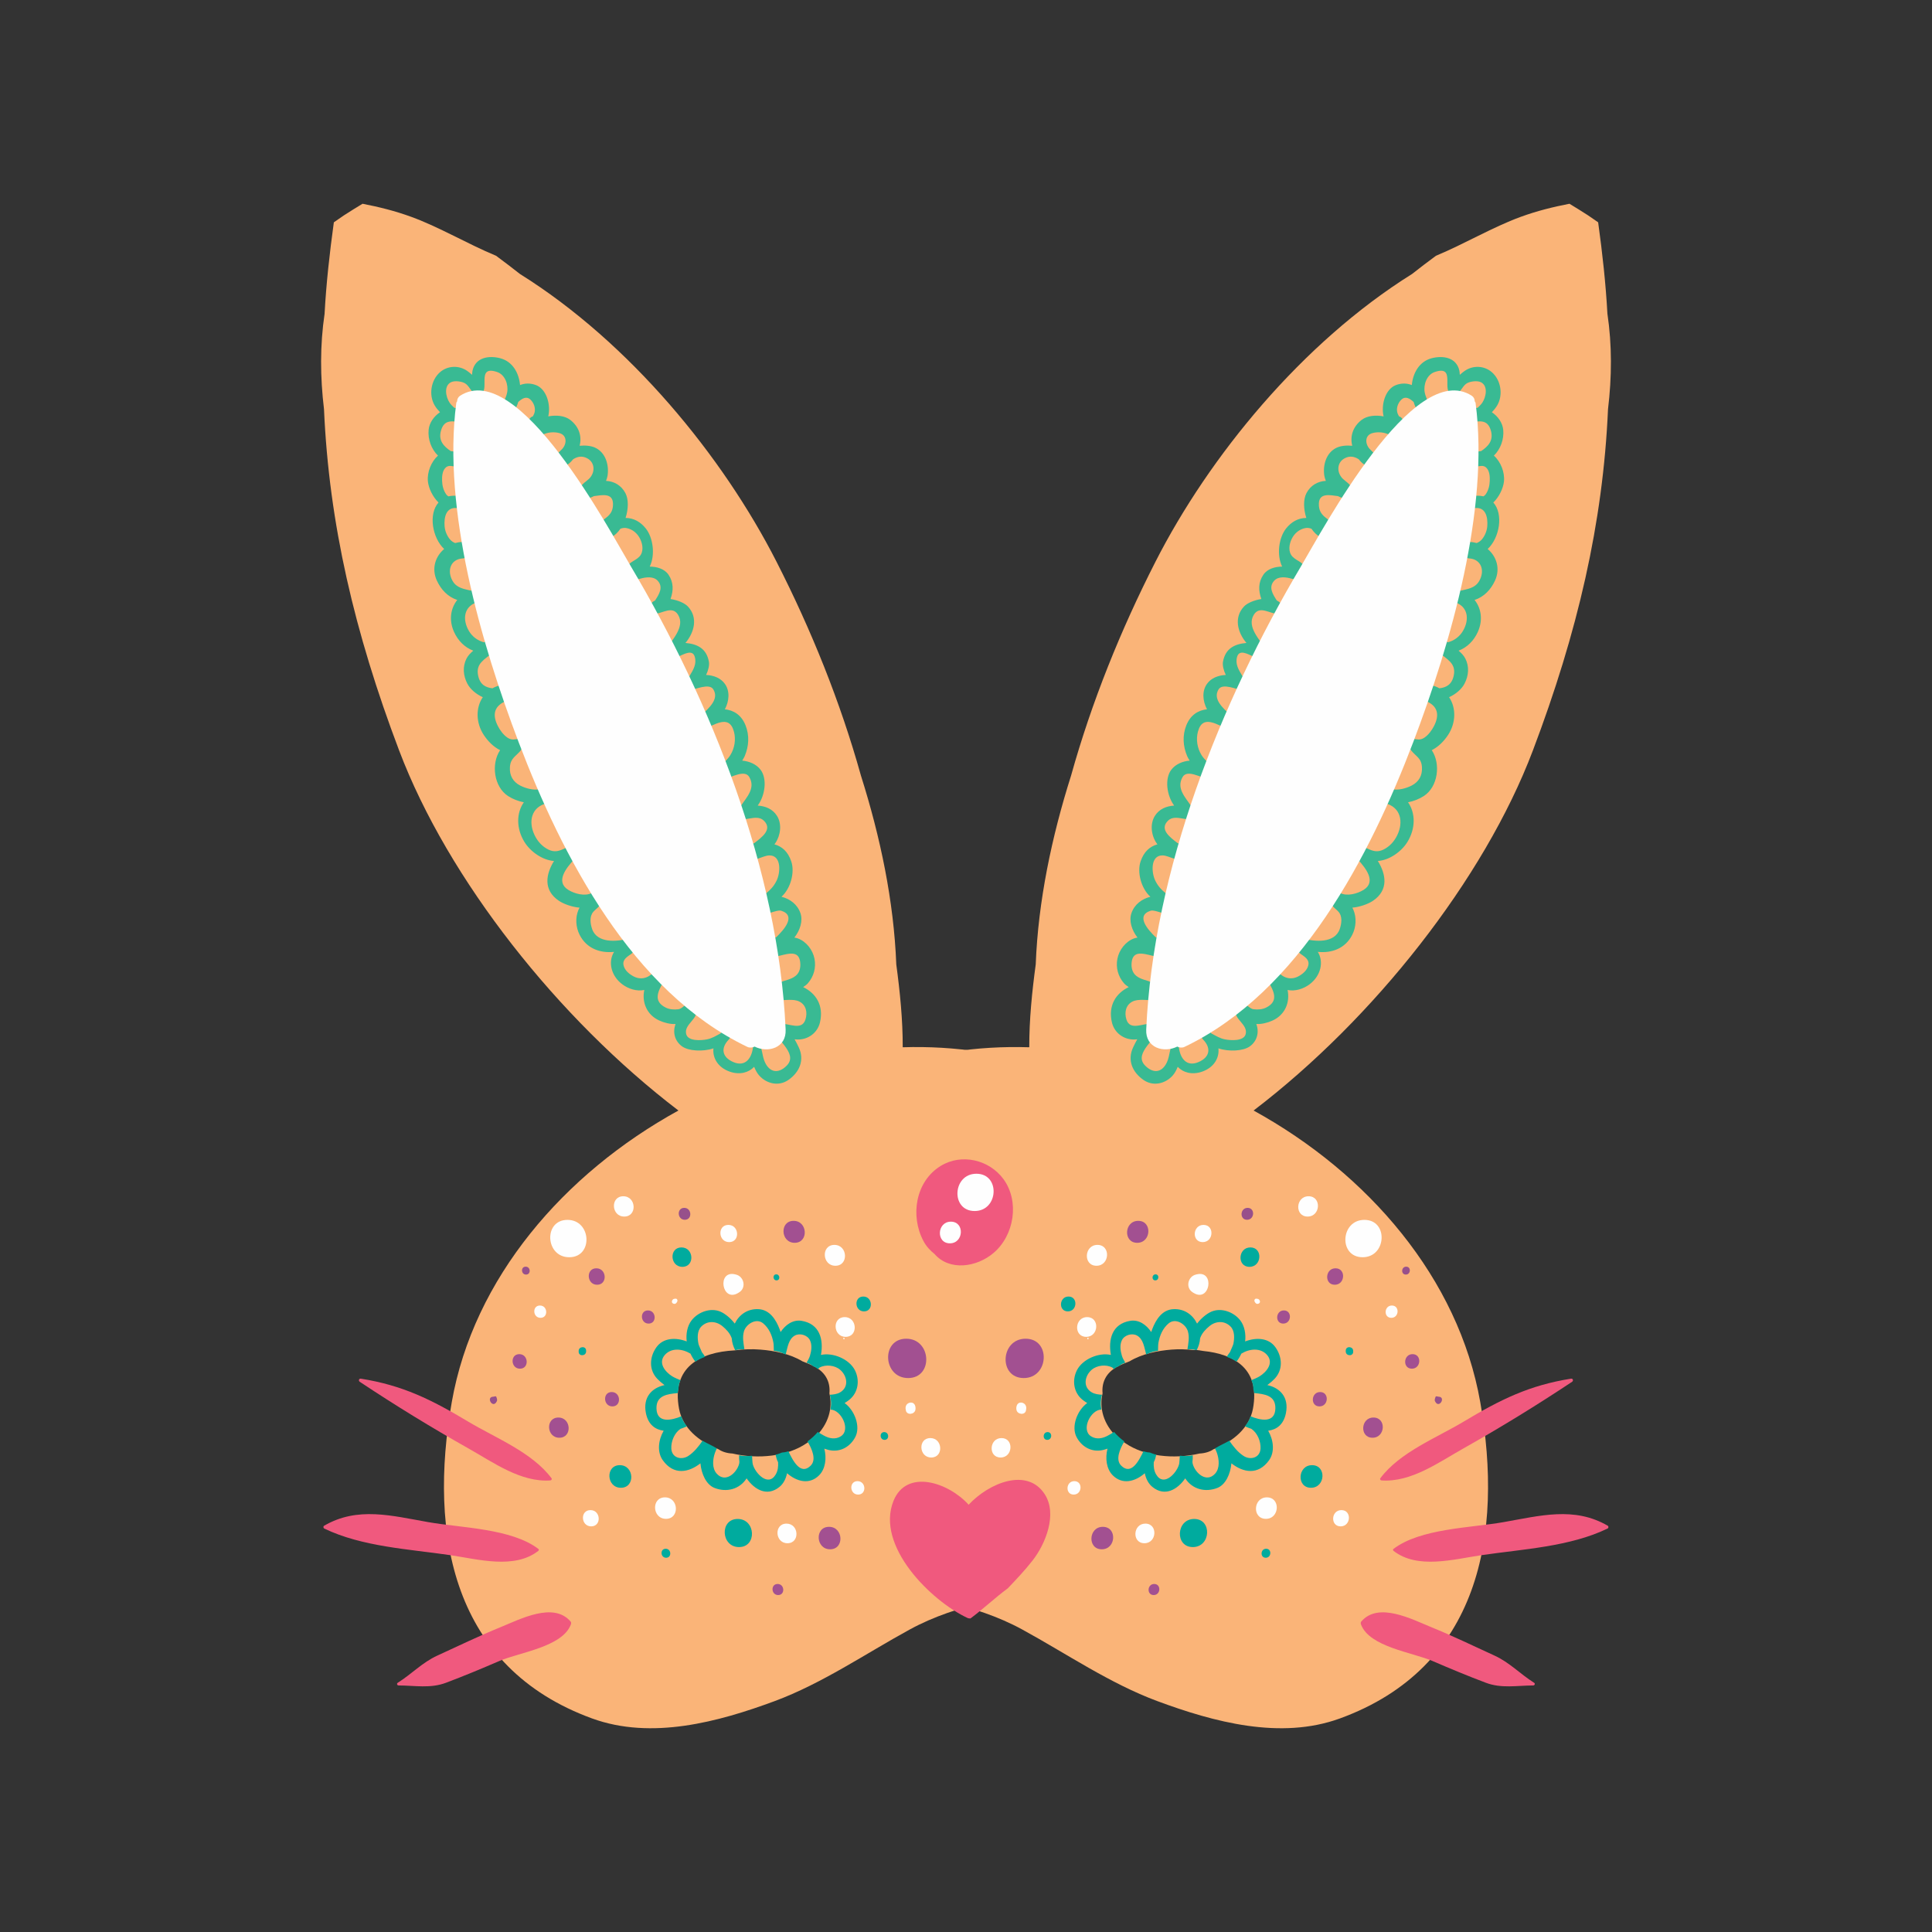 <?xml version="1.0" encoding="UTF-8"?>
<!DOCTYPE svg PUBLIC "-//W3C//DTD SVG 1.1//EN" "http://www.w3.org/Graphics/SVG/1.1/DTD/svg11.dtd">
<!-- Creator: CorelDRAW 2018 (64-Bit) -->
<svg xmlns="http://www.w3.org/2000/svg" xml:space="preserve" width="3.413in" height="3.413in" version="1.1" style="shape-rendering:geometricPrecision; text-rendering:geometricPrecision; image-rendering:optimizeQuality; fill-rule:evenodd; clip-rule:evenodd"
viewBox="0 0 3413.33 3413.33"
 xmlns:xlink="http://www.w3.org/1999/xlink">
 <rect x="0" y="0" width="3413.33" height="3413.33" fill="#333333" stroke="none"/>
 <defs>
  <style type="text/css">
   <![CDATA[
    .fil0 {fill:none}
    .fil5 {fill:#FEFEFE;fill-rule:nonzero}
    .fil1 {fill:#FAB478;fill-rule:nonzero}
    .fil2 {fill:#F0597E;fill-rule:nonzero}
    .fil4 {fill:#A25091;fill-rule:nonzero}
    .fil6 {fill:#97508B;fill-rule:nonzero}
    .fil7 {fill:#39BA93;fill-rule:nonzero}
    .fil3 {fill:#00AB9E;fill-rule:nonzero}
   ]]>
  </style>
 </defs>
 <g id="Layer_x0020_1">
  <rect class="fil0" x="-0" y="-0" width="3413.33" height="3413.33"/>
  <g id="_1971426085408">
   <path class="fil1" d="M1439.87 2539.13c-2.8,2.68 -5.71,4.31 -8.61,6.26 -1.55,1.26 -3.26,2.39 -4.92,3.59 -0.39,0.2 -0.79,0.56 -1.19,0.74 -33.91,23.31 -85.43,28.8 -131.02,18.28 -9.91,-0.5 -18.39,-3.15 -25.03,-7.76 -35.25,-13.69 -63.16,-37.83 -69.44,-71.59 -13.61,-73.11 37.22,-99.74 97.89,-102.85 15.54,-2.13 31.41,-2.63 46.14,-1.38 24.47,1.97 51.82,7.33 73.84,20.61 8.02,3 15.56,6.2 21.91,9.62 20.91,11.13 27.7,29.31 25.9,47.09 6.24,26.11 -1.63,54.6 -25.46,77.4zm449.55 -155.76c0.39,-164.02 -7.7,-326.84 -24.62,-489.59 -85.57,-33.01 -177.36,-46.44 -269.94,-43.54 0.17,-48.43 -4.84,-97.94 -11.36,-146.36 -4.3,-111.69 -28.22,-225.54 -62.43,-333.51 -36.46,-130.72 -87.89,-257.72 -149.14,-377.91 -94.98,-186.31 -259.01,-387.04 -453.38,-508.46 -13.7,-10.96 -27.95,-21.5 -42.13,-32.12 -50.67,-21.03 -99.8,-50.48 -149.61,-68.7 -28.72,-10.51 -57.5,-17.63 -86.3,-23.2 -11,6.76 -22.08,13.43 -32.79,20.45 -6.07,3.96 -11.87,8.36 -17.91,12.37 -7.57,54.95 -13.55,109.01 -16.37,161.62 -8.19,55.32 -7.85,111.76 -1.03,168.46 8.85,201.22 53.57,394.06 132.77,603.09 86.3,227.88 281.39,474.35 493.42,636.03 -202.32,111.24 -361.97,296.25 -400.44,515.17 -41.29,234.76 1.37,469.05 247.89,558.88 105.02,38.3 223.08,6.24 322.59,-30.63 83.69,-31.03 160.75,-83.94 238.75,-126.57 86.37,-47.17 182.12,-56.63 274.53,-85 1.72,-0.53 3.11,-1.37 4.76,-2.06 -10.16,-135.23 2.43,-271.22 2.74,-408.41z"/>
   <path class="fil1" d="M2213.66 2488.65c-6.27,33.75 -34.15,57.9 -69.43,71.59 -6.66,4.62 -15.1,7.26 -25.03,7.76 -45.6,10.52 -97.11,5.03 -131.02,-18.28 -0.41,-0.19 -0.81,-0.54 -1.2,-0.74 -1.69,-1.2 -3.35,-2.32 -4.9,-3.59 -2.9,-1.94 -5.83,-3.57 -8.63,-6.26 -23.81,-22.8 -31.69,-51.29 -25.48,-77.4 -1.78,-17.78 4.99,-35.96 25.94,-47.09 6.32,-3.42 13.87,-6.62 21.87,-9.62 22.06,-13.28 49.39,-18.64 73.89,-20.61 12.72,-1.04 26.32,-0.59 39.85,0.89 1.17,-0.03 2.19,-0.46 3.37,-0.35 4.31,0.35 8.63,1.22 12.96,1.87 56.02,5.58 100.65,32.85 87.8,101.82zm626.21 -1934.23c-2.82,-52.61 -8.76,-106.67 -16.35,-161.62 -6.03,-4.01 -11.88,-8.41 -17.91,-12.37 -10.72,-7.02 -21.79,-13.7 -32.79,-20.45 -28.8,5.57 -57.57,12.69 -86.3,23.2 -49.8,18.22 -98.95,47.67 -149.58,68.7 -14.24,10.62 -28.44,21.17 -42.16,32.12 -194.37,121.43 -358.44,322.15 -453.39,508.46 -61.24,120.2 -112.65,247.2 -149.12,377.91 -34.21,107.96 -58.14,221.81 -62.42,333.51 -6.54,48.41 -11.54,97.93 -11.41,146.36 -92.55,-2.9 -184.34,10.53 -269.91,43.54 -16.94,162.76 -25.03,325.57 -24.64,489.59 0.35,137.19 12.91,273.18 2.78,408.41 1.61,0.69 3,1.53 4.76,2.06 92.38,28.37 188.13,37.83 274.5,85 78.04,42.63 155.08,95.54 238.79,126.57 99.47,36.87 217.54,68.94 322.56,30.63 246.54,-89.83 289.19,-324.12 247.93,-558.88 -38.51,-218.92 -198.16,-403.93 -400.45,-515.17 212.01,-161.68 407.1,-408.15 493.41,-636.03 79.19,-209.03 123.91,-401.86 132.76,-603.09 6.82,-56.7 7.18,-113.14 -1.04,-168.46z"/>
   <path class="fil2" d="M1709.43 2858.56c1.82,0.81 3.41,0.66 5.11,0.84 22.75,-16.98 43.2,-36.47 66,-53.3 15.15,-15.91 30.3,-31.85 43.85,-49.26 22.87,-29.3 44.1,-81.73 21.43,-116.88 -30.78,-47.84 -98.3,-20.39 -134.49,18.5 -35.51,-39.46 -109.67,-64.17 -132.76,-6.79 -32.15,79.83 66.67,176.89 130.85,206.89z"/>
   <path class="fil2" d="M2775.54 2435.75c-73.85,11.68 -124.92,37.07 -189.3,75.66 -48.43,29.06 -113.09,54.15 -147.55,100.25 -1.21,1.54 0.19,3.72 1.97,3.86 52.33,3.67 100.74,-31.75 144.64,-56.42 66.61,-37.58 128.83,-75.82 192.19,-117.86 2.7,-1.85 1.52,-6.07 -1.95,-5.49z"/>
   <path class="fil2" d="M2840.37 2695.5c-59.08,-34.26 -119.32,-17.64 -183.96,-6.31 -58.44,10.28 -147,11.07 -194.64,47.43 -1.18,0.91 -0.74,2.55 0.26,3.34 42.13,32.95 106.01,14.91 155.25,7.63 73.04,-10.73 156.11,-14.81 222.81,-47.03 1.91,-0.93 2.21,-3.94 0.28,-5.06z"/>
   <path class="fil2" d="M2710.44 2973.06c-24.87,-15.62 -43.19,-35.79 -70.1,-48.11 -37.22,-17.04 -73.81,-34.77 -111.73,-50.22 -34.93,-14.22 -93.59,-45.2 -123.69,-9.83 -1.3,1.49 -0.93,3.73 -0.29,5.41 15.06,39.46 90.8,48.98 126.08,64.17 31.24,13.47 62.52,26.51 94.39,38.51 27.65,10.46 55.09,4.84 83.85,4.74 2.41,-0.04 3.69,-3.29 1.48,-4.67z"/>
   <path class="fil3" d="M2209.04 2502.11c-0.19,1.04 -0.19,2 -0.64,3.11 -2.41,5.7 -5.43,10.55 -9.05,14.63 3.79,1.59 7.48,3.35 11.46,4.49 10.87,7.36 16.8,22.24 16.22,34.76 -0.84,16.83 -18.08,20.91 -29.94,13.18 -10.37,-6.72 -18.28,-16.9 -25.26,-26.89 -8.27,4.85 -17.13,8.32 -25.13,13.6 1.03,2.58 2.33,5.17 3.27,7.85 3.91,11.27 5.49,27.08 -3.17,36.69 -15.39,17.07 -35.41,-1.25 -39.62,-17.43 -0.32,-1.23 -0.32,-2.43 -0.45,-3.69 0.56,-3.14 0.57,-7.28 0.52,-11.26 -7.55,1.47 -15.17,1.6 -22.85,0.71 -0.49,6.42 -0.57,12.48 -1.3,15.12 -4.31,15.94 -27.26,40.43 -40.44,18.08 -3.93,-6.52 -4.72,-14.09 -4.28,-21.75 2.37,-4.32 3.44,-8.85 4.46,-13.37 -0.37,-0.09 -0.69,0.03 -1.01,-0.09 -3.56,-0.97 -6.93,-2.29 -10.33,-3.65 -2.98,-0.24 -5.98,-0.57 -9.09,-1.52 -0.69,-0.2 -1.43,-0.65 -2.14,-0.83 -8.46,17.65 -21.79,43.03 -39.41,25.55 -10.65,-10.48 -2.43,-29.44 5.57,-42.82 -6.93,-4.92 -12.96,-10.65 -18.21,-16.75 -3.83,2.61 -7.94,4.89 -10.69,6.39 -9.49,5.3 -20.56,7.37 -30.01,1.31 -18.37,-11.73 -0.19,-47.39 18.48,-47.17 -2,-8.16 -1.57,-17.51 0.91,-26.09l0 -0.07c-6.05,-0.51 -12.27,-1.02 -17.75,-4.1 -16.46,-9.3 -13.02,-29.2 -0.45,-40.07 9.37,-8.1 25.61,-9.87 36.45,-3.91 0.94,0.54 1.94,1.67 2.93,2.71 0.05,-0.07 0.12,-0.2 0.23,-0.32 0.04,0.08 0.11,0.12 0.14,0.19 1.25,-0.94 2.02,-2.13 3.46,-2.97 1.26,-0.79 2.49,-1.02 3.69,-1.43 3.83,-2.98 7.85,-5.56 12.42,-6.76 -2.49,-4.35 -4.89,-8.61 -5.96,-12.33 -2.63,-8.73 -4.1,-19.19 0.11,-27.61 4.53,-9.05 17.87,-12.89 26.58,-8.09 11.13,6.1 12.84,20.87 16.22,33.52 6.87,-3.61 13.97,-5.95 20.93,-6.52 0.25,-5.19 0.03,-10.56 0.78,-14.52 2.41,-13.07 7.65,-25.17 17.93,-33.91 12.25,-10.38 30.33,1.18 34.09,14.07 2.98,10.35 0.79,21.18 -0.83,31.8 5.29,-0.44 10.75,0.03 16.28,1.53 3.39,-6.57 5.69,-13.61 6.05,-20.85 0.17,-0.48 0.32,-1.01 0.47,-1.41 3.15,-8.26 9.42,-14.8 16.08,-20.29 11.26,-9.3 26.59,-10.04 37.22,0.61 7.67,7.7 7.08,20.93 5.06,30.67 -0.45,2.31 -3.29,8.25 -6.12,14.83 -2.04,2.49 -3.84,5.06 -5.36,7.7 0.75,0.37 1.27,1.01 2.01,1.33 5.38,1.85 10.31,4.54 14.91,7.67 3.47,-4.31 6.47,-9.57 8.68,-14.26 14.47,-8.81 33.62,-10.72 45.15,2.09 12.79,14.24 -0.52,30.25 -12.81,37.93 -4.43,2.72 -9.69,4.79 -14.78,6.96 2.69,4.89 3.59,10.67 3.62,16.53 0.65,1.84 1.37,3.56 1.37,5.97l0 0.19c18.41,1.79 38.07,4.01 37.52,27.25 -0.64,26.71 -26.68,20.98 -44.2,13.69zm30.01 -55.02c5.22,-3.91 9.85,-7.99 12.96,-11.29 15.01,-15.96 13.49,-38.53 1.35,-55.53 -11.95,-16.85 -34.13,-17.78 -53.54,-10.3 1.57,-12.97 -0.91,-27.24 -8.56,-37.19 -11.36,-14.73 -33.59,-23.21 -51.45,-15.27 -7.87,3.46 -17.71,11.46 -24.89,20.96 -7.48,-15.2 -21.87,-26.53 -42.03,-25.53 -19.85,1.05 -30.82,18.67 -37.19,35.34 -0.49,1.33 -1.11,3.05 -1.75,5.06 -8.76,-13.04 -21.94,-22.23 -36.99,-19.81 -32.56,5.29 -39.08,33.31 -34.33,60.26 -21.54,-4.79 -50.12,7.55 -59.98,27 -8.96,17.68 -5.9,39.43 9.67,52.07 2.39,1.97 5.34,3.98 8.51,5.92 -17.81,12.85 -28.55,41.59 -18.83,60.14 8.53,16.23 24.76,26.3 43.38,23.49 3.94,-0.57 7.61,-1.8 11.28,-3.04 -4.28,17.09 -1.97,35.91 9.37,47.2 17.22,17.17 39.77,10.89 56.49,-3.78 2.04,9.67 6.3,18.44 13.56,24.27 22.08,17.85 44.27,4.41 57.92,-15.2 12.62,19.58 35.67,25.18 56.84,16.87 14.46,-5.67 23.04,-24.6 24.72,-43.41 20.91,16.31 47.18,21.56 66.55,-5.48 10.35,-14.46 7.95,-35.62 -1.55,-52.12 14.9,-2.02 27.26,-10.75 31.31,-31.01 5.73,-28.5 -10.82,-44.86 -32.83,-49.63z"/>
   <path class="fil3" d="M2109.78 2683.59c-31.95,0 -34.51,49.68 -2.34,49.68 31.93,0 34.49,-49.68 2.34,-49.68z"/>
   <path class="fil3" d="M2236.95 2736.22c-10.21,0 -11.04,15.91 -0.71,15.91 10.2,0 11.02,-15.91 0.71,-15.91z"/>
   <path class="fil3" d="M2318.04 2588.56c-25.66,0 -27.74,39.94 -1.89,39.94 25.67,0 27.76,-39.94 1.89,-39.94z"/>
   <path class="fil3" d="M2377.59 2386.12l0 1.5c0,8.48 13.14,9.11 13.14,0.61l0 -1.46c0,-8.41 -13.14,-9.12 -13.14,-0.64z"/>
   <path class="fil3" d="M2209.11 2203.86c-22.09,0 -23.88,34.31 -1.62,34.31 22.06,0 23.86,-34.31 1.62,-34.31z"/>
   <path class="fil3" d="M2041.59 2251.46c-6.81,0 -7.35,10.62 -0.47,10.62 6.82,0 7.37,-10.62 0.47,-10.62z"/>
   <path class="fil3" d="M1887.83 2290.63c-16.89,0 -18.23,26.25 -1.25,26.25 16.89,0 18.23,-26.25 1.25,-26.25z"/>
   <path class="fil3" d="M1850.87 2530.13c-8.78,0 -9.5,13.74 -0.61,13.74 8.77,0 9.49,-13.74 0.61,-13.74z"/>
   <path class="fil4" d="M1811.97 2365.16c-44.69,0 -48.31,69.48 -3.27,69.48 44.67,0 48.26,-69.48 3.27,-69.48z"/>
   <path class="fil4" d="M1948.38 2697.49c-25.48,0 -27.54,39.69 -1.85,39.69 25.48,0 27.52,-39.69 1.85,-39.69z"/>
   <path class="fil4" d="M2426.56 2504.42c-22.93,0 -24.79,35.69 -1.7,35.69 22.95,0 24.81,-35.69 1.7,-35.69z"/>
   <path class="fil4" d="M2039.19 2798.46c-12.59,0 -13.58,19.58 -0.91,19.58 12.56,0 13.58,-19.58 0.91,-19.58z"/>
   <path class="fil4" d="M2359.53 2240.74c-18.67,0 -20.19,29.07 -1.37,29.07 18.64,0 20.15,-29.07 1.37,-29.07z"/>
   <path class="fil4" d="M2268.26 2315.18c-14.91,0 -16.11,23.24 -1.11,23.24 14.95,0 16.13,-23.24 1.11,-23.24z"/>
   <path class="fil4" d="M2010.98 2156.91c-24.97,0 -26.96,38.8 -1.84,38.8 24.94,0 26.94,-38.8 1.84,-38.8z"/>
   <path class="fil4" d="M2495.61 2392.41c-16.5,0 -17.85,25.7 -1.22,25.7 16.53,0 17.86,-25.7 1.22,-25.7z"/>
   <path class="fil4" d="M2332.34 2459.36c-16.31,0 -17.64,25.38 -1.19,25.38 16.31,0 17.65,-25.38 1.19,-25.38z"/>
   <path class="fil5" d="M2126.28 2164.07c-19.58,0 -21.15,30.41 -1.42,30.41 19.55,0 21.12,-30.41 1.42,-30.41z"/>
   <path class="fil5" d="M2311.9 2113.48c-23.09,0 -24.97,35.85 -1.69,35.85 23.09,0 24.94,-35.85 1.69,-35.85z"/>
   <path class="fil5" d="M2221.63 2294.65c-0.66,-0.1 -1.35,-0.2 -2.01,-0.24 -2.63,-0.27 -4.16,2.68 -3.15,4.85 1.47,3.25 3.44,5.22 7,3.94 4.65,-1.65 2.28,-8.19 -1.83,-8.56z"/>
   <path class="fil5" d="M2114.57 2251.36c-0.52,0.14 -1.03,0.28 -1.57,0.41 -14.41,3.29 -18.93,23.32 -5.81,31.45 0.44,0.29 0.86,0.55 1.3,0.83 29.33,18.28 38.43,-40.11 6.09,-32.68z"/>
   <path class="fil5" d="M1922.14 2363.56c-1.6,0 -1.74,2.54 -0.07,2.54 1.59,0 1.74,-2.54 0.07,-2.54z"/>
   <path class="fil5" d="M1920.67 2326.99c-22.39,0 -24.18,34.87 -1.61,34.87 22.39,0 24.22,-34.87 1.61,-34.87z"/>
   <path class="fil5" d="M1938.89 2199.39c-23.66,0 -25.58,36.87 -1.7,36.87 23.64,0 25.58,-36.87 1.7,-36.87z"/>
   <path class="fil5" d="M1898.08 2616.79c-15.25,0 -16.5,23.74 -1.13,23.74 15.25,0 16.48,-23.74 1.13,-23.74z"/>
   <path class="fil5" d="M2023.57 2691.83c-22.28,0 -24.08,34.65 -1.7,34.65 22.26,0 24.08,-34.65 1.7,-34.65z"/>
   <path class="fil5" d="M2238.23 2645.45c-24.39,0 -26.37,37.93 -1.75,37.93 24.39,0 26.35,-37.93 1.75,-37.93z"/>
   <path class="fil5" d="M2369.92 2667.95c-18.49,0 -19.95,28.73 -1.38,28.73 18.52,0 20.02,-28.73 1.38,-28.73z"/>
   <path class="fil5" d="M2459.13 2306.52c-14.02,0 -15.11,21.72 -1.03,21.72 13.95,0 15.09,-21.72 1.03,-21.72z"/>
   <path class="fil5" d="M2410.5 2155.19c-42.46,0 -45.9,66.01 -3.11,66.01 42.46,0 45.9,-66.01 3.11,-66.01z"/>
   <path class="fil5" d="M1769.38 2540.69c-22.06,0 -23.81,34.34 -1.59,34.34 22.06,0 23.85,-34.34 1.59,-34.34z"/>
   <path class="fil5" d="M1796.24 2483.7c-0.81,2.65 -0.91,4.73 -0.35,7.36 1.62,8.01 14.98,9.64 16.72,0.88 0.52,-2.67 0.89,-4.77 0.07,-7.4 -2.32,-7.77 -13.8,-9.5 -16.43,-0.84z"/>
   <path class="fil6" d="M2541.78 2467.62c-1.23,-0.22 -2.43,-0.46 -3.61,-0.68 -0.86,-0.2 -1.6,0.15 -1.94,1.02 -1.69,4.33 -2.3,6.37 0.52,10.07 7.07,9.24 17.55,-9.96 5.02,-10.41z"/>
   <path class="fil6" d="M2484.37 2237.87c-8.99,0 -9.69,13.96 -0.68,13.96 8.99,0 9.73,-13.96 0.68,-13.96z"/>
   <path class="fil6" d="M2204.19 2133.97c-13.52,0 -14.61,21.05 -1.01,21.05 13.55,0 14.63,-21.05 1.01,-21.05z"/>
   <path class="fil7" d="M2605.71 824.5c7.8,-0.22 14.98,-4.18 20.91,2.53 5.12,5.76 5.65,15.02 5.39,22.26 -0.23,8.75 -2.37,17.24 -7.44,24.4 -1.03,1.4 -2.39,2.34 -3.78,3.25 -5.63,-1.31 -12.23,-1.6 -19.78,-0.57 -14.01,1.82 -9.29,23 4.55,21.3 19.56,-2.41 23.24,16.48 22.06,31.98 -0.64,8.43 -4.28,17.27 -9.81,23.66 -2.71,3.07 -5.69,4.78 -8.87,6.1 -3.94,-1.11 -8.12,-1.81 -12.45,-1.92 -18.72,-0.72 -20.1,27.89 -1.36,29 22.04,1.31 28.61,21.6 18.43,39.67 -7.31,13.01 -20.56,14.31 -32.52,17.34 -1.89,-0.62 -3.61,-1.48 -5.59,-1.97 -14.24,-3.41 -21.28,17.8 -6.91,21.84 25.14,7.09 28.3,30.77 15.98,51.54 -5.8,9.84 -15.59,17.1 -26.56,19.88 -0.17,-0.11 -0.33,-0.2 -0.49,-0.33 -10.37,-8.72 -25.77,9.25 -15.52,18.04 14.44,12.46 31.01,19.2 26.43,41.02 -3.44,16.31 -13.37,21 -25.21,22.52 -4.01,-2.16 -8.39,-3.98 -13.28,-5.21 -18.99,-4.85 -26.25,20.63 -9.03,28.41 19.75,8.9 22.41,24.37 12.72,43.34 -3.91,7.6 -9.77,15.71 -16.95,20.57 -7.92,5.38 -13.01,2.7 -21.49,2.22 -5.02,-0.28 -9.82,4.8 -8.39,9.87 1.06,3.69 3.05,6.57 5.52,8.88 0.28,0.41 0.17,0.86 0.51,1.3 8.73,11.02 18.4,13.58 19.43,29.86 0.93,14.95 -5.44,26.02 -18.3,32.63 -9.42,4.82 -24.21,9.04 -34.72,6.15 -4.52,-1.23 -10.64,-6.02 -14.67,-1.23 -1.9,2.28 -2.46,4.43 -2.39,6.59 -5.14,6.33 -4.78,17.15 5.35,19.78 27.31,6.98 32.5,32.79 21.03,56.5 -5.26,10.9 -13.53,20 -24.44,25.35 -10.69,5.2 -18.96,2.46 -27.63,-1.69 -0.84,-0.46 -1.67,-0.85 -2.54,-1.1 -2.8,-1.36 -5.59,-2.81 -8.63,-4.11 -4.43,-2.02 -9.34,3.98 -6.82,7.99 0.32,0.54 0.79,0.77 1.11,1.3 -3.44,4.46 -4.38,10.69 0.47,16.18 12.09,13.6 32.56,38.07 8.99,52.59 -11.11,6.84 -29.09,11.7 -41.41,5.48 -6.1,-3.09 -11.51,1 -11.56,6.8 -3.32,1.83 -4.98,5.66 -4.33,9.35 1.59,8.67 7.39,10.64 12.88,16.81 7.51,8.2 5.61,21.24 2.37,30.67 -8.78,25.61 -44.23,22.5 -64.39,16.77 -6.97,-1.94 -12.15,6.54 -8.24,11.63 -2.44,4.81 -1.96,11.44 3.19,15.27 7.11,5.2 16.18,9.94 13.95,20.29 -2.02,9.17 -10.19,15.79 -18.05,19.89 -9.23,4.82 -19.75,4.28 -28.18,-1.6 -2.88,-2 -9.81,-8.65 -14.56,-6.5 -8.02,-0.29 -15.89,6.83 -10.76,15.67 10.43,17.91 20.32,35.96 -3.26,47.5 -6.65,3.27 -14.39,3.65 -21.67,2.88 -6.67,-0.67 -10.98,-7.73 -17.03,-9.94 -3,-1.13 -7.6,0.23 -9.07,3.25 -0.37,0.79 -0.13,1.47 -0.41,2.21 -1.95,1.01 -3.57,2.51 -4.45,4.65 -6.76,16.38 21.18,25.85 16.77,43.6 -3.27,13.16 -26.85,11.26 -36.25,9.47 -9.39,-1.7 -16.65,-6.52 -24.57,-10.68 -0.32,-0.39 -0.54,-0.83 -0.91,-1.17 -8.14,-8.37 -21.74,3.59 -13.6,12.02 15.1,15.6 11.66,31.51 -8.07,39.89 -21.49,9.1 -32.44,-7.23 -34.65,-26.22 -0.47,-3.96 -5.36,-5.29 -8.52,-3.71 -2.26,-0.03 -4.52,0.83 -5.28,3.24 -3.3,10.38 -3.44,20.72 -9.09,30.43 -9.72,16.57 -24.75,15.07 -37.22,1.91 -21.05,-22.26 24.67,-47.94 24.32,-68 -0.02,-3.2 -2.49,-7.16 -6.23,-6.86 -2.04,0.17 -4.01,0.74 -5.92,1.49 -15.33,-1.35 -38.23,13.11 -44.74,-7.56 -3.89,-12.45 -1.09,-25.74 10.78,-31.7 10.58,-5.32 26.17,-1.68 37.61,-2.66 18.07,-1.5 14.61,-29.81 -2.53,-30.81 -0.1,0 -0.19,0.04 -0.29,0 -9.34,-4.46 -19.61,-5.02 -28.21,-11.94 -7.17,-5.73 -8.96,-14.59 -8.15,-23.28 2.83,-30.17 35.83,-7.8 51.09,-10.87 8.87,-1.79 14.83,-12.79 10.06,-20.96 -4.28,-7.39 -11.19,-10.99 -18.77,-13.19 -13.63,-13.09 -35.91,-38.1 -8.71,-46.75 10.48,-3.3 45.94,20.35 44.89,-7.44 -0.18,-4.97 -1.98,-11.16 -6.96,-13.6 -1.6,-0.78 -3.42,-1.21 -5.1,-1.87 -0.76,-3.3 -2.92,-5.21 -5.85,-7.57 -8.25,-6.64 -13.87,-12.65 -18.73,-22.38 -7,-13.9 -9.07,-44.74 12.28,-44.84 12.84,-0.07 28.26,14.17 40.68,3.1 12.07,-10.72 -1.77,-22.72 -13.36,-24.59 -13.77,-10.62 -33.08,-24.47 -17.15,-39.97 14.06,-13.63 38.42,6.32 51.75,-7 2.49,-2.49 3.83,-6.57 1.87,-9.87 -2.75,-4.67 -7.43,-6.88 -12.61,-8.34 -10.15,-15.87 -26.93,-31.51 -15.4,-51.74 8.12,-14.15 32.12,1.15 42.69,2.61 8.83,1.19 12.92,-9.1 9.33,-15.91 0.04,-1.09 0.56,-2.17 -0.03,-3.07 -5.3,-8.44 -13.45,-14.14 -18.67,-22.75 -7.36,-12.08 -9.81,-27.31 -6.2,-40.95 8.66,-32.81 35.67,-10.31 54.92,-4.38 12.84,4.01 20.73,-13.47 9.93,-21 -2.68,-1.81 -5.56,-3.42 -8.45,-4.95 -12.08,-11.66 -30.63,-27.27 -19.87,-44.57 7.21,-11.71 32.68,0.61 42.28,1.79 10.01,1.09 13.54,-12.89 5.8,-18.05 -0.79,-0.47 -1.94,-0.67 -2.81,-1.18 -1.11,-2.41 -2.45,-4.75 -3.8,-7 -6.28,-10.48 -12.43,-20.59 -8.71,-33.18 3.96,-13.57 19.16,-4.36 26.86,-1.23 6.27,2.59 10.95,2.53 16.36,1.83 1.67,9 25.9,0.34 11.78,-8.81 -1.37,-0.89 -2.98,-0.37 -4.6,-0.27 0.65,-1.54 0.87,-3.2 -0.1,-4.79 -10.18,-16.97 -33.62,-39.52 -20.97,-60.63 10.31,-17.31 28.53,-1.84 42.3,-1.84 0.02,0.04 0.05,0.07 0.08,0.14 7.92,9.57 20.81,-6.93 10.48,-12.17 -0.63,-0.32 -1.26,-0.69 -1.89,-0.98 -1.81,-5.04 -5.58,-8.36 -10.21,-10.63 -7.21,-11.17 -15.07,-23.44 -4.67,-34.87 7.6,-8.43 21.37,-6.39 30.8,-3.66 9.19,2.63 12.88,-0.05 21.74,-0.08 0.83,0 1.48,-0.86 1.02,-1.67 -0.79,-1.48 -1.39,-2.78 -1.98,-4.01 0.74,-0.67 1.69,-0.84 2.29,-1.79l2.49 -2.44c1.03,-0.68 1.35,-1.86 0.56,-2.89 -4.3,-5.51 -2.66,-10.65 -9.62,-15.57 -5.21,-3.72 -10.18,-5.67 -14.81,-10.39 -8.11,-8.29 -6.22,-21.75 -1.55,-31.27 4.89,-10.03 13.53,-17.41 24.59,-19.38 3.62,-0.61 7.03,0.04 10.36,1.27 8.48,12.37 20.47,20.51 35.07,17.52 10.26,-2.09 13.85,-14.61 7.35,-22.31 -12.24,-14.48 -29.9,-16.52 -29.33,-39.53 0.49,-19.5 19.43,-15.13 33.76,-13.3 5.29,3.02 10.94,4.41 16.67,2.59 5.87,-1.92 9.45,-6.64 8.39,-12.87 -1.76,-10.58 -8.78,-13.18 -16.09,-19.99 -11.2,-10.44 -11.61,-28.53 2.41,-36.33 9.45,-5.28 17.89,-3.27 25.34,1.48 3.78,4.89 8.21,8.93 13.17,11.44 2.53,2.61 4.92,5.23 7.07,7.6 4.25,4.58 11.28,1.67 11.97,-4.25 0.12,-1.15 -0.26,-2.07 -0.26,-3.15 0.02,0 0.07,0 0.13,-0.03 2.75,-1.35 4.18,-4.48 3.56,-7.46 -2.36,-11.43 -8.93,-14.2 -16.48,-22.5 -8.17,-8.93 -8.73,-24.11 5.06,-27.89 10.06,-2.71 21.13,-1.48 30.43,3.2 5.43,2.75 11.36,11.78 18.35,8.24 1.45,-0.72 2.34,-1.63 3.29,-2.54 1.43,0.47 2.93,0.91 4.25,1.97 7.48,6.07 15.91,-5.37 10.5,-12.2 -1.69,-2.06 -0.88,-5.04 -2.11,-7.52 -2.98,-5.94 -8.32,-11.12 -12.11,-16.56 -1.67,-2.39 -3.67,-3.56 -5.76,-4.23 -1.31,-2.53 -2.66,-5.02 -3.23,-8.01 -1.48,-7.81 2.04,-16.46 7.69,-21.65 7.03,-6.5 14.49,-1.97 21.42,4.28 3.5,12.07 10.01,22.6 21.17,23.31 2.96,0.17 6.45,-1.93 7.13,-4.95 2.71,-12.27 -6.61,-23.31 -8.71,-35.26 -2.48,-13.8 3.72,-31.28 17.76,-36.02 39.04,-13.3 10.01,36.53 31.07,38.65 0.93,0.1 1.62,-0.32 2.41,-0.45 1.54,1.04 3.29,1.58 5.12,0.61 7.15,-3.86 9.94,-12.45 16.38,-17.66 5.7,-4.65 19.8,-6.44 26.46,-3.13 13.33,6.62 9.01,26.37 2.71,35.96 -2.41,3.59 -5.46,6.41 -8.39,9.23 -7.44,0.44 -14.71,3.09 -20.96,9.05 -5.41,5.14 -3,16.87 5.74,16.33 17.54,-1.03 32.74,-6.66 38.74,15.47 4.73,17.44 -5.24,27.52 -17.37,35.67 -5.87,0.42 -11.95,2.15 -18.29,6.89 -8.09,6.15 -2.8,20.91 7.28,20.64zm32.61 63.3c10.21,-9.86 17.51,-25.01 18.79,-37.31 1.61,-16.18 -5.77,-34.85 -17.8,-45.5 11.67,-11.33 18.12,-28.87 16.5,-45.6 -1.23,-12.65 -9.42,-23.88 -20.1,-31.11 3.74,-3.81 6.89,-7.84 9.17,-11.54 11.17,-18.45 7.13,-45.08 -9.2,-59.2 -13.63,-11.81 -33.51,-12.43 -48.13,-2.12 -2.47,1.75 -5.46,4.06 -8.46,6.78 -0.19,-3.22 -0.48,-6.04 -0.86,-7.75 -5.44,-23.12 -28.78,-26.66 -48.6,-21.61 -22.04,5.68 -33.18,25.87 -35.29,47 0,0.14 0,0.34 0,0.44 -8.66,-3.37 -18.15,-3.69 -28.19,0.1 -18.42,6.98 -26.54,34.22 -21.7,55.24 -13.65,-2.59 -28.83,-1.43 -38.76,6.2 -14.86,11.45 -21.03,28.12 -16.61,45.73 -10.18,-0.98 -20.2,0 -27.57,3.42 -18.59,8.74 -24.67,30.89 -21.76,49.54 0.47,2.8 1.43,5.89 2.68,9.05 -14.34,0.74 -26.86,7.85 -34.19,21.52 -5.91,11.19 -5.34,28.3 -0.32,43.97 -14.51,0.07 -26.51,7.06 -35.74,18.62 -12.84,16.08 -17.04,46.76 -6.96,67.32 -12.42,0.15 -26,3.84 -33.11,14.31 -9.32,13.75 -8.9,27.99 -3.67,42.99 -12.59,2.01 -24.82,7.03 -30.64,13.25 -18.28,19.5 -11.41,45.72 4.33,64.37 -21.33,1.87 -37.32,10.01 -41.46,33.33 -1.07,6.08 1,14.91 4.97,23.24 -13.18,0.54 -25.75,5.31 -33.2,15.71 -9.18,12.77 -7.65,30.45 0,44.94 -15.45,1.6 -29.24,9.98 -36.54,28.35 -7.09,17.9 -5.93,36.87 1.54,54.48 1.08,2.55 2.78,5.19 4.38,7.87 -12.79,1.08 -25.12,6.49 -32.45,16.11 -11.9,15.66 -8.26,45.3 5.07,63.3 -13.82,0.91 -26.54,6.08 -34.14,18.27 -9.02,14.46 -6.2,34.81 3.13,48.24 0.43,0.61 1.01,1.28 1.46,1.91 -13.35,3.92 -23.83,12.59 -29.83,30.38 -6.39,19.11 1,47.5 17.35,62.3 -15.07,3.79 -28.28,13.5 -33.57,29.24 -4.52,13.44 0.84,30.28 10.82,42.82 -2.04,0.57 -4.25,0.83 -6.13,1.53 -15.11,5.53 -26.37,20.43 -29.41,35.96 -3.07,15.74 1.26,31.28 11.74,43.36 2.12,2.48 5.19,4.6 8.26,6.67 -22.52,10.87 -36.8,32.51 -29.61,62.64 4.43,18.43 21.11,30.4 39.7,29.96 1.48,-0.04 3.15,-0.17 4.98,-0.39 -2.9,5.11 -5.3,10.09 -7.21,14.13 -10.82,22.83 -1.21,44.29 18.37,57.78 16.85,11.67 38.08,6.8 51.2,-7.6 3.79,-4.11 6.77,-9.74 9.17,-15.67 9.72,10.33 25.41,14.54 42.67,8.68 21.01,-7.2 31.02,-23.91 29.25,-41.29 18.72,6.27 43.55,4.65 54.95,-3.18 13.28,-9.24 17.48,-24.86 12,-39.81 9.84,0.39 20,-2.27 28.53,-6.12 22.7,-10.19 31.19,-32.87 26.66,-54.04 13.35,2.85 28.11,-2.01 38.69,-9.88 19.89,-14.73 25.82,-39.58 14.73,-57.46 24.21,2.57 48.38,-5.65 60.77,-29.93 6.87,-13.36 8.07,-30.5 2.07,-44.47 -0.51,-1.18 -1.17,-2.48 -1.81,-3.71 13.76,-1.18 28.25,-6.6 36.4,-12.1 28.21,-19.04 23.05,-46.96 8.65,-70.34 20.43,-1.38 41.76,-16.53 52.29,-33.69 14.41,-23.46 14.56,-50.67 1.06,-70 10.02,-1.95 19.74,-5.88 27.62,-10.9 25.26,-16.09 30.59,-56.81 14.29,-81.19 11.76,-5.9 21.54,-15.89 28.71,-26.71 14.12,-21.37 14.63,-48.07 1.87,-66.9 11.76,-5.26 22.2,-14.11 27.33,-23.98 7.32,-14.05 8.7,-30.21 1.33,-44.39 -2.78,-5.39 -7.09,-9.74 -11.81,-13.77 0.04,-0.03 0.07,-0.03 0.09,-0.07 15.47,-5.95 27,-17.95 33.81,-32.98 9.25,-20.33 6.4,-41.54 -5.68,-56.59 16.92,-5.54 28.75,-18.35 36.09,-34.2 9.81,-21.33 2.51,-42.75 -12.91,-55.8 20.86,-19.58 28.28,-61.59 9.94,-82.15z"/>
   <path class="fil5" d="M2298.74 1000.13c38.07,-64.11 198.61,-367.03 301.48,-300.97 3.34,2.17 5.28,6.01 5.21,9.74 0.5,1.09 1.38,1.93 1.55,3.2 24.7,187.94 -43.65,424.09 -110.23,599.18 -76.66,201.46 -200.48,441.02 -404.19,538.36 -3.89,1.82 -8.78,1.36 -12.69,-0.57 -23.32,11.63 -56.28,2.68 -54.82,-30.17 12.66,-281.65 131.04,-578.46 273.69,-818.77z"/>
   <path class="fil2" d="M637.53 2435.75c73.84,11.68 124.96,37.07 189.3,75.66 48.43,29.06 113.09,54.15 147.55,100.25 1.19,1.54 -0.2,3.72 -1.97,3.86 -52.32,3.67 -100.74,-31.75 -144.62,-56.42 -66.63,-37.58 -128.85,-75.82 -192.21,-117.86 -2.69,-1.85 -1.51,-6.07 1.96,-5.49z"/>
   <path class="fil2" d="M572.71 2695.5c59.07,-34.26 119.31,-17.64 183.96,-6.31 58.46,10.28 147.01,11.07 194.63,47.43 1.17,0.91 0.76,2.55 -0.25,3.34 -42.13,32.95 -106.02,14.91 -155.24,7.63 -73.04,-10.73 -156.11,-14.81 -222.83,-47.03 -1.94,-0.93 -2.21,-3.94 -0.28,-5.06z"/>
   <path class="fil2" d="M702.63 2973.06c24.87,-15.62 43.2,-35.79 70.1,-48.11 37.22,-17.04 73.81,-34.77 111.73,-50.22 34.93,-14.22 93.61,-45.2 123.69,-9.83 1.3,1.49 0.94,3.73 0.3,5.41 -15.07,39.46 -90.8,48.98 -126.1,64.17 -31.25,13.47 -62.52,26.51 -94.39,38.51 -27.62,10.46 -55.07,4.84 -83.86,4.74 -2.41,-0.04 -3.69,-3.29 -1.48,-4.67z"/>
   <path class="fil3" d="M1159.81 2488.43c-0.54,-23.24 19.11,-25.46 37.53,-27.25l0 -0.19c0,-2.41 0.72,-4.13 1.37,-5.97 0.03,-5.86 0.93,-11.65 3.62,-16.53 -5.07,-2.17 -10.35,-4.24 -14.78,-6.96 -12.28,-7.68 -25.58,-23.69 -12.79,-37.93 11.51,-12.8 30.65,-10.9 45.11,-2.09 2.21,4.69 5.24,9.94 8.69,14.26 4.6,-3.13 9.52,-5.81 14.91,-7.67 0.74,-0.32 1.27,-0.96 2.01,-1.33 -1.5,-2.65 -3.31,-5.21 -5.34,-7.7 -2.85,-6.57 -5.67,-12.52 -6.14,-14.83 -2.02,-9.74 -2.59,-22.97 5.07,-30.67 10.63,-10.65 25.95,-9.91 37.24,-0.61 6.62,5.49 12.89,12.03 16.03,20.29 0.17,0.4 0.33,0.93 0.5,1.41 0.36,7.23 2.67,14.28 6.03,20.85 5.55,-1.5 10.97,-1.97 16.3,-1.53 -1.62,-10.62 -3.83,-21.45 -0.84,-31.8 3.76,-12.89 21.86,-24.45 34.09,-14.07 10.3,8.73 15.54,20.83 17.94,33.91 0.74,3.96 0.53,9.32 0.78,14.52 6.96,0.57 14.04,2.91 20.91,6.52 3.41,-12.65 5.09,-27.42 16.24,-33.52 8.7,-4.8 22.03,-0.96 26.58,8.09 4.21,8.41 2.73,18.88 0.11,27.61 -1.11,3.72 -3.48,7.98 -6,12.33 4.59,1.2 8.61,3.78 12.44,6.76 1.21,0.41 2.44,0.64 3.69,1.43 1.42,0.84 2.21,2.02 3.46,2.97 0.04,-0.07 0.1,-0.1 0.15,-0.19 0.12,0.12 0.17,0.25 0.22,0.32 1,-1.05 2.01,-2.17 2.93,-2.71 10.83,-5.97 27.08,-4.2 36.47,3.91 12.59,10.87 16.01,30.77 -0.47,40.07 -5.48,3.08 -11.68,3.59 -17.73,4.1l0 0.07c2.46,8.57 2.9,17.93 0.89,26.09 18.7,-0.22 36.87,35.44 18.49,47.17 -9.46,6.05 -20.53,3.98 -29.98,-1.31 -2.76,-1.5 -6.87,-3.77 -10.7,-6.39 -5.28,6.1 -11.31,11.83 -18.21,16.75 7.98,13.39 16.22,32.34 5.57,42.82 -17.66,17.48 -30.94,-7.91 -39.45,-25.55 -0.71,0.17 -1.43,0.63 -2.13,0.83 -3.08,0.94 -6.1,1.28 -9.1,1.52 -3.37,1.37 -6.74,2.68 -10.3,3.65 -0.37,0.12 -0.66,0 -1.03,0.09 1.04,4.52 2.07,9.05 4.46,13.37 0.46,7.67 -0.35,15.23 -4.26,21.75 -13.18,22.35 -36.15,-2.14 -40.44,-18.08 -0.74,-2.63 -0.84,-8.7 -1.3,-15.12 -7.7,0.89 -15.32,0.76 -22.87,-0.71 -0.04,3.98 -0.02,8.12 0.52,11.26 -0.12,1.26 -0.12,2.46 -0.44,3.69 -4.25,16.18 -24.25,34.49 -39.63,17.43 -8.67,-9.61 -7.1,-25.41 -3.17,-36.69 0.93,-2.68 2.24,-5.28 3.27,-7.85 -7.98,-5.28 -16.85,-8.75 -25.11,-13.6 -6.99,9.99 -14.93,20.17 -25.26,26.89 -11.88,7.74 -29.15,3.66 -29.94,-13.18 -0.61,-12.52 5.36,-27.41 16.2,-34.76 3.97,-1.13 7.7,-2.9 11.47,-4.49 -3.64,-4.07 -6.62,-8.93 -9.03,-14.63 -0.47,-1.11 -0.47,-2.07 -0.67,-3.11 -17.49,7.3 -43.53,13.03 -44.2,-13.69zm-18.64 8.29c4.08,20.26 16.43,28.99 31.33,31.01 -9.49,16.5 -11.88,37.66 -1.52,52.12 19.33,27.04 45.6,21.8 66.49,5.48 1.7,18.81 10.28,37.73 24.78,43.41 21.13,8.31 44.19,2.72 56.8,-16.87 13.67,19.61 35.85,33.05 57.94,15.2 7.24,-5.83 11.5,-14.59 13.56,-24.27 16.72,14.66 39.25,20.95 56.47,3.78 11.36,-11.29 13.65,-30.11 9.37,-47.2 3.65,1.23 7.31,2.46 11.25,3.04 18.67,2.81 34.89,-7.26 43.41,-23.49 9.72,-18.56 -1.03,-47.29 -18.84,-60.14 3.17,-1.94 6.1,-3.94 8.5,-5.92 15.6,-12.64 18.65,-34.39 9.69,-52.07 -9.86,-19.44 -38.44,-31.78 -59.96,-27 4.72,-26.95 -1.77,-54.97 -34.34,-60.26 -15.05,-2.41 -28.22,6.77 -36.99,19.81 -0.62,-2 -1.24,-3.72 -1.75,-5.06 -6.37,-16.67 -17.32,-34.29 -37.19,-35.34 -20.12,-1 -34.58,10.33 -42.03,25.53 -7.16,-9.5 -17.02,-17.51 -24.91,-20.96 -17.85,-7.94 -40.07,0.54 -51.43,15.27 -7.65,9.94 -10.13,24.21 -8.54,37.19 -19.41,-7.48 -41.59,-6.55 -53.57,10.3 -12.11,17 -13.63,39.57 1.37,55.53 3.11,3.3 7.71,7.38 12.97,11.29 -22.01,4.77 -38.56,21.13 -32.86,49.63z"/>
   <path class="fil3" d="M1303.3 2683.59c31.94,0 34.49,49.68 2.34,49.68 -31.95,0 -34.51,-49.68 -2.34,-49.68z"/>
   <path class="fil3" d="M1176.12 2736.22c10.2,0 11.04,15.91 0.72,15.91 -10.21,0 -11.04,-15.91 -0.72,-15.91z"/>
   <path class="fil3" d="M1095.05 2588.56c25.67,0 27.74,39.94 1.89,39.94 -25.67,0 -27.74,-39.94 -1.89,-39.94z"/>
   <path class="fil3" d="M1035.49 2386.12l0 1.5c0,8.48 -13.14,9.11 -13.14,0.61l0 -1.46c0,-8.41 13.14,-9.12 13.14,-0.64z"/>
   <path class="fil3" d="M1204 2203.86c22.07,0 23.86,34.31 1.6,34.31 -22.08,0 -23.87,-34.31 -1.6,-34.31z"/>
   <path class="fil3" d="M1371.47 2251.46c6.82,0 7.38,10.62 0.5,10.62 -6.82,0 -7.38,-10.62 -0.5,-10.62z"/>
   <path class="fil3" d="M1525.24 2290.63c16.87,0 18.25,26.25 1.24,26.25 -16.89,0 -18.23,-26.25 -1.24,-26.25z"/>
   <path class="fil3" d="M1562.2 2530.13c8.77,0 9.51,13.74 0.61,13.74 -8.78,0 -9.49,-13.74 -0.61,-13.74z"/>
   <path class="fil4" d="M1601.11 2365.16c44.7,0 48.31,69.48 3.3,69.48 -44.7,0 -48.3,-69.48 -3.3,-69.48z"/>
   <path class="fil4" d="M1464.69 2697.49c25.48,0 27.54,39.69 1.85,39.69 -25.49,0 -27.52,-39.69 -1.85,-39.69z"/>
   <path class="fil4" d="M986.51 2504.42c22.95,0 24.79,35.69 1.7,35.69 -22.93,0 -24.79,-35.69 -1.7,-35.69z"/>
   <path class="fil4" d="M1373.87 2798.46c12.57,0 13.58,19.58 0.93,19.58 -12.59,0 -13.6,-19.58 -0.93,-19.58z"/>
   <path class="fil4" d="M1053.56 2240.74c18.65,0 20.17,29.07 1.37,29.07 -18.64,0 -20.15,-29.07 -1.37,-29.07z"/>
   <path class="fil4" d="M1144.79 2315.18c14.95,0 16.13,23.24 1.13,23.24 -14.93,0 -16.15,-23.24 -1.13,-23.24z"/>
   <path class="fil4" d="M1402.1 2156.91c24.94,0 26.94,38.8 1.84,38.8 -24.94,0 -26.94,-38.8 -1.84,-38.8z"/>
   <path class="fil4" d="M917.47 2392.41c16.51,0 17.85,25.7 1.19,25.7 -16.51,0 -17.86,-25.7 -1.19,-25.7z"/>
   <path class="fil4" d="M1080.74 2459.36c16.31,0 17.63,25.38 1.18,25.38 -16.28,0 -17.63,-25.38 -1.18,-25.38z"/>
   <path class="fil5" d="M1286.8 2164.07c19.57,0 21.13,30.41 1.43,30.41 -19.57,0 -21.15,-30.41 -1.43,-30.41z"/>
   <path class="fil5" d="M1101.17 2113.48c23.12,0 24.97,35.85 1.72,35.85 -23.11,0 -24.96,-35.85 -1.72,-35.85z"/>
   <path class="fil5" d="M1191.44 2294.65c0.66,-0.1 1.35,-0.2 2.03,-0.24 2.61,-0.27 4.13,2.68 3.15,4.85 -1.48,3.25 -3.46,5.22 -6.99,3.94 -4.67,-1.65 -2.26,-8.19 1.82,-8.56z"/>
   <path class="fil5" d="M1298.52 2251.36c0.52,0.14 1.03,0.28 1.55,0.41 14.41,3.29 18.94,23.32 5.83,31.45 -0.44,0.29 -0.87,0.55 -1.33,0.83 -29.31,18.28 -38.41,-40.11 -6.05,-32.68z"/>
   <path class="fil5" d="M1490.91 2363.56c1.62,0 1.75,2.54 0.12,2.54 -1.62,0 -1.75,-2.54 -0.12,-2.54z"/>
   <path class="fil5" d="M1492.37 2326.99c22.4,0 24.2,34.87 1.65,34.87 -22.41,0 -24.21,-34.87 -1.65,-34.87z"/>
   <path class="fil5" d="M1474.17 2199.39c23.66,0 25.6,36.87 1.74,36.87 -23.69,0 -25.61,-36.87 -1.74,-36.87z"/>
   <path class="fil5" d="M1515.01 2616.79c15.23,0 16.5,23.74 1.09,23.74 -15.22,0 -16.48,-23.74 -1.09,-23.74z"/>
   <path class="fil5" d="M1389.53 2691.83c22.28,0 24.07,34.65 1.67,34.65 -22.26,0 -24.07,-34.65 -1.67,-34.65z"/>
   <path class="fil5" d="M1174.84 2645.45c24.39,0 26.37,37.93 1.77,37.93 -24.4,0 -26.37,-37.93 -1.77,-37.93z"/>
   <path class="fil5" d="M1043.15 2667.95c18.5,0 19.97,28.73 1.35,28.73 -18.48,0 -19.96,-28.73 -1.35,-28.73z"/>
   <path class="fil5" d="M953.95 2306.52c14,0 15.1,21.72 1.03,21.72 -13.97,0 -15.1,-21.72 -1.03,-21.72z"/>
   <path class="fil5" d="M1002.59 2155.19c42.43,0 45.89,66.01 3.1,66.01 -42.46,0 -45.89,-66.01 -3.1,-66.01z"/>
   <path class="fil5" d="M1643.67 2540.69c22.07,0 23.85,34.34 1.61,34.34 -22.05,0 -23.84,-34.34 -1.61,-34.34z"/>
   <path class="fil5" d="M1616.84 2483.7c0.78,2.65 0.89,4.73 0.35,7.36 -1.62,8.01 -14.98,9.64 -16.75,0.88 -0.52,-2.67 -0.86,-4.77 -0.09,-7.4 2.36,-7.77 13.85,-9.5 16.48,-0.84z"/>
   <path class="fil6" d="M871.33 2467.62c1.2,-0.22 2.41,-0.46 3.57,-0.68 0.85,-0.2 1.6,0.15 1.95,1.02 1.67,4.33 2.3,6.37 -0.54,10.07 -7.04,9.24 -17.53,-9.96 -4.99,-10.41z"/>
   <path class="fil6" d="M928.72 2237.87c8.99,0 9.67,13.96 0.64,13.96 -8.96,0 -9.69,-13.96 -0.64,-13.96z"/>
   <path class="fil6" d="M1208.9 2133.97c13.5,0 14.59,21.05 0.99,21.05 -13.53,0 -14.64,-21.05 -0.99,-21.05z"/>
   <path class="fil7" d="M814.62 803.86c-6.32,-4.74 -12.39,-6.47 -18.23,-6.89 -12.15,-8.16 -22.13,-18.24 -17.43,-35.67 6.03,-22.13 21.21,-16.5 38.76,-15.47 8.74,0.54 11.15,-11.19 5.74,-16.33 -6.25,-5.96 -13.52,-8.61 -20.94,-9.05 -2.95,-2.83 -6.02,-5.65 -8.36,-9.23 -6.35,-9.59 -10.63,-29.34 2.66,-35.96 6.63,-3.31 20.77,-1.52 26.46,3.13 6.45,5.21 9.23,13.8 16.41,17.66 1.8,0.98 3.56,0.44 5.11,-0.61 0.77,0.13 1.48,0.55 2.39,0.45 21.08,-2.12 -7.97,-51.95 31.09,-38.65 14.04,4.75 20.24,22.22 17.76,36.02 -2.13,11.95 -11.44,22.99 -8.71,35.26 0.69,3.02 4.15,5.13 7.11,4.95 11.15,-0.71 17.67,-11.24 21.17,-23.31 6.93,-6.25 14.35,-10.78 21.4,-4.28 5.65,5.19 9.19,13.84 7.69,21.65 -0.54,2.98 -1.89,5.48 -3.2,8.01 -2.09,0.67 -4.11,1.84 -5.78,4.23 -3.79,5.44 -9.1,10.61 -12.11,16.56 -1.21,2.48 -0.42,5.46 -2.11,7.52 -5.38,6.83 3,18.27 10.48,12.2 1.35,-1.06 2.83,-1.5 4.28,-1.97 0.94,0.91 1.82,1.82 3.25,2.54 7.03,3.54 12.96,-5.49 18.37,-8.24 9.31,-4.69 20.37,-5.91 30.43,-3.2 13.81,3.78 13.23,18.96 5.07,27.89 -7.55,8.29 -14.12,11.07 -16.52,22.5 -0.59,2.98 0.83,6.11 3.61,7.46 0.04,0.03 0.09,0.03 0.12,0.03 0,1.08 -0.39,2.01 -0.27,3.15 0.7,5.91 7.7,8.83 11.96,4.25 2.16,-2.37 4.59,-4.99 7.08,-7.6 4.95,-2.51 9.4,-6.56 13.16,-11.44 7.46,-4.75 15.93,-6.76 25.35,-1.48 14.02,7.8 13.63,25.89 2.41,36.33 -7.33,6.81 -14.34,9.41 -16.09,19.99 -1.05,6.23 2.52,10.95 8.37,12.87 5.78,1.82 11.41,0.43 16.67,-2.59 14.34,-1.83 33.3,-6.2 33.77,13.3 0.59,23.02 -17.11,25.06 -29.32,39.53 -6.53,7.7 -2.9,20.22 7.33,22.31 14.61,2.99 26.63,-5.15 35.09,-17.52 3.32,-1.23 6.77,-1.87 10.35,-1.27 11.07,1.98 19.75,9.35 24.6,19.38 4.68,9.52 6.56,22.98 -1.55,31.27 -4.61,4.72 -9.61,6.66 -14.81,10.39 -6.98,4.92 -5.34,10.06 -9.62,15.57 -0.78,1.03 -0.47,2.21 0.56,2.89l2.51 2.44c0.63,0.94 1.53,1.11 2.26,1.79 -0.56,1.23 -1.17,2.53 -1.97,4.01 -0.44,0.81 0.22,1.67 1.03,1.67 8.9,0.03 12.55,2.71 21.74,0.08 9.46,-2.73 23.22,-4.77 30.81,3.66 10.39,11.43 2.53,23.69 -4.67,34.87 -4.62,2.27 -8.41,5.59 -10.2,10.63 -0.62,0.28 -1.28,0.66 -1.9,0.98 -10.33,5.24 2.57,21.74 10.48,12.17 0.04,-0.07 0.07,-0.1 0.1,-0.14 13.78,0 31.95,-15.46 42.28,1.84 12.66,21.11 -10.77,43.66 -20.96,60.63 -1,1.59 -0.74,3.25 -0.12,4.79 -1.59,-0.1 -3.2,-0.63 -4.57,0.27 -14.12,9.15 10.11,17.81 11.76,8.81 5.41,0.69 10.11,0.76 16.38,-1.83 7.67,-3.13 22.89,-12.34 26.85,1.23 3.71,12.59 -2.41,22.7 -8.69,33.18 -1.33,2.24 -2.68,4.59 -3.81,7 -0.86,0.5 -2.03,0.71 -2.83,1.18 -7.73,5.16 -4.21,19.15 5.78,18.05 9.64,-1.18 35.1,-13.5 42.33,-1.79 10.75,17.31 -7.81,32.91 -19.87,44.57 -2.88,1.53 -5.78,3.15 -8.46,4.95 -10.8,7.53 -2.91,25.01 9.91,21 19.26,-5.93 46.26,-28.43 54.93,4.38 3.63,13.63 1.17,28.87 -6.21,40.95 -5.21,8.61 -13.35,14.31 -18.67,22.75 -0.56,0.89 -0.05,1.97 0,3.07 -3.61,6.81 0.52,17.1 9.33,15.91 10.59,-1.46 34.55,-16.77 42.69,-2.61 11.55,20.23 -5.26,35.86 -15.43,51.74 -5.14,1.46 -9.85,3.68 -12.59,8.34 -1.96,3.3 -0.61,7.38 1.89,9.87 13.33,13.31 37.7,-6.64 51.75,7 15.93,15.5 -3.39,29.35 -17.17,39.97 -11.57,1.87 -25.43,13.87 -13.36,24.59 12.44,11.07 27.85,-3.17 40.7,-3.1 21.37,0.1 19.26,30.94 12.27,44.84 -4.87,9.73 -10.49,15.74 -18.74,22.38 -2.93,2.36 -5.07,4.26 -5.85,7.57 -1.69,0.66 -3.47,1.09 -5.09,1.87 -5,2.44 -6.77,8.63 -6.96,13.6 -1.04,27.8 34.4,4.14 44.88,7.44 27.2,8.65 4.93,33.65 -8.7,46.75 -7.6,2.2 -14.54,5.8 -18.79,13.19 -4.73,8.17 1.21,19.18 10.06,20.96 15.29,3.07 48.28,-19.3 51.09,10.87 0.83,8.68 -0.96,17.55 -8.12,23.28 -8.61,6.93 -18.89,7.48 -28.24,11.94 -0.11,0.04 -0.18,0 -0.29,0 -17.13,1 -20.57,29.31 -2.51,30.81 11.43,0.98 27.03,-2.66 37.59,2.66 11.88,5.95 14.69,19.24 10.79,31.7 -6.49,20.66 -29.41,6.2 -44.74,7.56 -1.91,-0.75 -3.86,-1.32 -5.9,-1.49 -3.74,-0.3 -6.23,3.66 -6.27,6.86 -0.35,20.05 45.37,45.73 24.35,68 -12.47,13.16 -27.52,14.66 -37.24,-1.91 -5.65,-9.71 -5.77,-20.06 -9.07,-30.43 -0.78,-2.41 -3.02,-3.27 -5.3,-3.24 -3.17,-1.58 -8.05,-0.25 -8.52,3.71 -2.19,18.99 -13.16,35.32 -34.65,26.22 -19.74,-8.38 -23.17,-24.29 -8.09,-39.89 8.16,-8.43 -5.41,-20.39 -13.58,-12.02 -0.35,0.34 -0.57,0.78 -0.93,1.17 -7.9,4.16 -15.17,8.98 -24.53,10.68 -9.44,1.79 -32.98,3.69 -36.25,-9.47 -4.43,-17.74 23.52,-27.22 16.73,-43.6 -0.84,-2.14 -2.46,-3.64 -4.43,-4.65 -0.25,-0.74 -0.02,-1.42 -0.41,-2.21 -1.48,-3.02 -6.05,-4.38 -9.08,-3.25 -6.02,2.21 -10.35,9.27 -17.02,9.94 -7.28,0.77 -14.98,0.39 -21.67,-2.88 -23.56,-11.54 -13.68,-29.59 -3.24,-47.5 5.14,-8.85 -2.76,-15.96 -10.78,-15.67 -4.75,-2.14 -11.68,4.5 -14.56,6.5 -8.43,5.88 -18.93,6.42 -28.16,1.6 -7.87,-4.09 -16.06,-10.72 -18.05,-19.89 -2.24,-10.35 6.81,-15.08 13.93,-20.29 5.16,-3.83 5.63,-10.45 3.21,-15.27 3.89,-5.09 -1.29,-13.57 -8.26,-11.63 -20.14,5.73 -55.61,8.85 -64.39,-16.77 -3.22,-9.42 -5.12,-22.46 2.36,-30.67 5.52,-6.17 11.31,-8.14 12.89,-16.81 0.64,-3.69 -0.99,-7.51 -4.31,-9.35 -0.07,-5.8 -5.46,-9.88 -11.58,-6.8 -12.32,6.22 -30.28,1.37 -41.39,-5.48 -23.59,-14.53 -3.13,-39 8.98,-52.59 4.84,-5.49 3.89,-11.71 0.46,-16.18 0.35,-0.52 0.79,-0.76 1.11,-1.3 2.51,-4.01 -2.37,-10.01 -6.84,-7.99 -3,1.3 -5.81,2.75 -8.61,4.11 -0.85,0.25 -1.7,0.64 -2.54,1.1 -8.68,4.15 -16.95,6.89 -27.64,1.69 -10.9,-5.35 -19.16,-14.44 -24.43,-25.35 -11.46,-23.71 -6.27,-49.53 21.05,-56.5 10.13,-2.63 10.46,-13.45 5.34,-19.78 0.02,-2.16 -0.49,-4.31 -2.39,-6.59 -4.03,-4.79 -10.14,0 -14.69,1.23 -10.52,2.88 -25.3,-1.33 -34.71,-6.15 -12.84,-6.61 -19.21,-17.68 -18.3,-32.63 1.04,-16.28 10.7,-18.84 19.44,-29.86 0.3,-0.44 0.23,-0.89 0.49,-1.3 2.49,-2.31 4.46,-5.19 5.53,-8.88 1.45,-5.07 -3.37,-10.16 -8.39,-9.87 -8.48,0.48 -13.55,3.15 -21.48,-2.22 -7.2,-4.87 -13.04,-12.97 -16.92,-20.57 -9.71,-18.97 -7.05,-34.44 12.7,-43.34 17.2,-7.78 9.94,-33.26 -9.02,-28.41 -4.9,1.23 -9.3,3.05 -13.3,5.21 -11.85,-1.52 -21.79,-6.21 -25.21,-22.52 -4.6,-21.82 11.96,-28.56 26.43,-41.02 10.25,-8.8 -5.17,-26.76 -15.54,-18.04 -0.13,0.13 -0.33,0.22 -0.47,0.33 -10.99,-2.78 -20.76,-10.04 -26.59,-19.88 -12.29,-20.77 -9.13,-44.44 16.01,-51.54 14.36,-4.04 7.3,-25.24 -6.91,-21.84 -2,0.49 -3.71,1.35 -5.6,1.97 -11.96,-3.03 -25.21,-4.33 -32.54,-17.34 -10.18,-18.07 -3.61,-38.35 18.45,-39.67 18.72,-1.11 17.33,-29.72 -1.38,-29 -4.31,0.11 -8.49,0.81 -12.47,1.92 -3.13,-1.31 -6.13,-3.03 -8.83,-6.1 -5.54,-6.39 -9.17,-15.24 -9.81,-23.66 -1.2,-15.5 2.48,-34.4 22.06,-31.98 13.82,1.7 18.54,-19.48 4.55,-21.3 -7.58,-1.03 -14.15,-0.74 -19.8,0.57 -1.4,-0.91 -2.74,-1.85 -3.77,-3.25 -5.07,-7.16 -7.2,-15.65 -7.47,-24.4 -0.24,-7.24 0.3,-16.5 5.43,-22.26 5.91,-6.71 13.09,-2.75 20.88,-2.53 10.11,0.27 15.4,-14.49 7.28,-20.64zm-29.93 166.09c-15.4,13.04 -22.7,34.46 -12.87,55.8 7.33,15.86 19.13,28.67 36.04,34.2 -12.05,15.06 -14.91,36.27 -5.66,56.59 6.82,15.03 18.33,27.03 33.8,32.98 0.03,0.04 0.07,0.04 0.11,0.07 -4.74,4.03 -9.04,8.37 -11.83,13.77 -7.35,14.17 -5.98,30.33 1.35,44.39 5.14,9.87 15.56,18.72 27.33,23.98 -12.77,18.83 -12.27,45.53 1.85,66.9 7.18,10.82 16.91,20.81 28.72,26.71 -16.28,24.39 -10.94,65.1 14.31,81.19 7.83,5.02 17.59,8.95 27.62,10.9 -13.5,19.33 -13.35,46.54 1.02,70 10.54,17.15 31.9,32.3 52.28,33.69 -14.35,23.37 -19.53,51.3 8.67,70.34 8.19,5.5 22.66,10.92 36.41,12.1 -0.64,1.23 -1.28,2.53 -1.8,3.71 -6,13.97 -4.8,31.11 2.07,44.47 12.39,24.29 36.55,32.51 60.77,29.93 -11.09,17.88 -5.14,42.73 14.74,57.46 10.57,7.87 25.33,12.72 38.68,9.88 -4.52,21.17 3.96,43.85 26.66,54.04 8.54,3.85 18.7,6.51 28.52,6.12 -5.46,14.95 -1.26,30.57 12.02,39.81 11.39,7.83 36.2,9.45 54.94,3.18 -1.79,17.37 8.26,34.09 29.29,41.29 17.2,5.87 32.91,1.65 42.65,-8.68 2.36,5.93 5.36,11.56 9.17,15.67 13.09,14.39 34.31,19.26 51.18,7.6 19.56,-13.49 29.19,-34.94 18.4,-57.78 -1.92,-4.03 -4.36,-9.02 -7.24,-14.13 1.84,0.22 3.5,0.35 4.99,0.39 18.6,0.44 35.28,-11.53 39.72,-29.96 7.18,-30.13 -7.1,-51.77 -29.61,-62.64 3.05,-2.07 6.09,-4.19 8.24,-6.67 10.48,-12.08 14.81,-27.62 11.76,-43.36 -3.03,-15.54 -14.29,-30.43 -29.44,-35.96 -1.87,-0.7 -4.08,-0.96 -6.1,-1.53 9.98,-12.54 15.32,-29.37 10.8,-42.82 -5.3,-15.74 -18.5,-25.45 -33.56,-29.24 16.31,-14.8 23.73,-43.19 17.31,-62.3 -5.96,-17.8 -16.46,-26.46 -29.81,-30.38 0.47,-0.63 1.04,-1.3 1.47,-1.91 9.31,-13.43 12.17,-33.79 3.13,-48.24 -7.6,-12.19 -20.32,-17.36 -34.16,-18.27 13.35,-18 17,-47.64 5.09,-63.3 -7.33,-9.62 -19.65,-15.03 -32.44,-16.11 1.57,-2.68 3.28,-5.33 4.38,-7.87 7.46,-17.61 8.61,-36.58 1.52,-54.48 -7.3,-18.37 -21.07,-26.74 -36.53,-28.35 7.67,-14.49 9.18,-32.17 0,-44.94 -7.43,-10.4 -20.01,-15.17 -33.18,-15.71 3.97,-8.32 6.03,-17.15 4.97,-23.24 -4.13,-23.32 -20.13,-31.46 -41.45,-33.33 15.7,-18.65 22.6,-44.87 4.35,-64.37 -5.83,-6.22 -18.07,-11.24 -30.69,-13.25 5.24,-15 5.66,-29.24 -3.65,-42.99 -7.1,-10.46 -20.7,-14.15 -33.1,-14.31 10.08,-20.56 5.88,-51.24 -6.97,-67.32 -9.24,-11.56 -21.22,-18.55 -35.73,-18.62 5.02,-15.67 5.61,-32.78 -0.35,-43.97 -7.32,-13.67 -19.84,-20.78 -34.16,-21.52 1.21,-3.15 2.22,-6.25 2.66,-9.05 2.91,-18.66 -3.17,-40.8 -21.77,-49.54 -7.35,-3.42 -17.37,-4.4 -27.57,-3.42 4.46,-17.61 -1.72,-34.28 -16.59,-45.73 -9.92,-7.64 -25.11,-8.8 -38.79,-6.2 4.85,-21.02 -3.25,-48.26 -21.69,-55.24 -10.04,-3.8 -19.53,-3.47 -28.2,-0.1 0,-0.1 0,-0.3 0,-0.44 -2.09,-21.13 -13.21,-41.32 -35.26,-47 -19.84,-5.06 -43.18,-1.52 -48.6,21.61 -0.41,1.72 -0.69,4.53 -0.88,7.75 -3,-2.71 -6.02,-5.03 -8.43,-6.78 -14.64,-10.31 -34.52,-9.69 -48.16,2.12 -16.3,14.12 -20.37,40.75 -9.2,59.2 2.26,3.7 5.46,7.73 9.17,11.54 -10.7,7.23 -18.87,18.45 -20.11,31.11 -1.62,16.74 4.85,34.28 16.52,45.6 -12.03,10.65 -19.43,29.32 -17.8,45.5 1.27,12.3 8.59,27.45 18.76,37.31 -18.3,20.56 -10.89,62.57 9.96,82.15z"/>
   <path class="fil5" d="M1114.31 1000.13c-38.05,-64.11 -198.56,-367.03 -301.44,-300.97 -3.34,2.17 -5.26,6.01 -5.24,9.74 -0.49,1.09 -1.39,1.93 -1.52,3.2 -24.72,187.94 43.63,424.09 110.22,599.18 76.65,201.46 200.47,441.02 404.19,538.36 3.87,1.82 8.74,1.36 12.69,-0.57 23.3,11.63 56.28,2.68 54.81,-30.17 -12.65,-281.65 -131.04,-578.46 -273.72,-818.77z"/>
   <path class="fil2" d="M1772.92 2083.28c-25.16,-34.41 -74.06,-45.94 -110.83,-23.48 -44.69,27.35 -54.15,88 -30.81,132.35 5.22,9.98 12.24,17.36 19.93,23.44 25.99,30.1 74.05,23.73 104.25,-2.07 36.65,-31.19 46.02,-91.13 17.46,-130.24z"/>
   <path class="fil5" d="M1725.04 2073.69c-42.35,0 -45.77,65.86 -3.11,65.86 42.4,0 45.8,-65.86 3.11,-65.86z"/>
   <path class="fil5" d="M1679.94 2158.36c-24.57,0 -26.56,38.26 -1.77,38.26 24.57,0 26.54,-38.26 1.77,-38.26z"/>
  </g>
 </g>
</svg>
